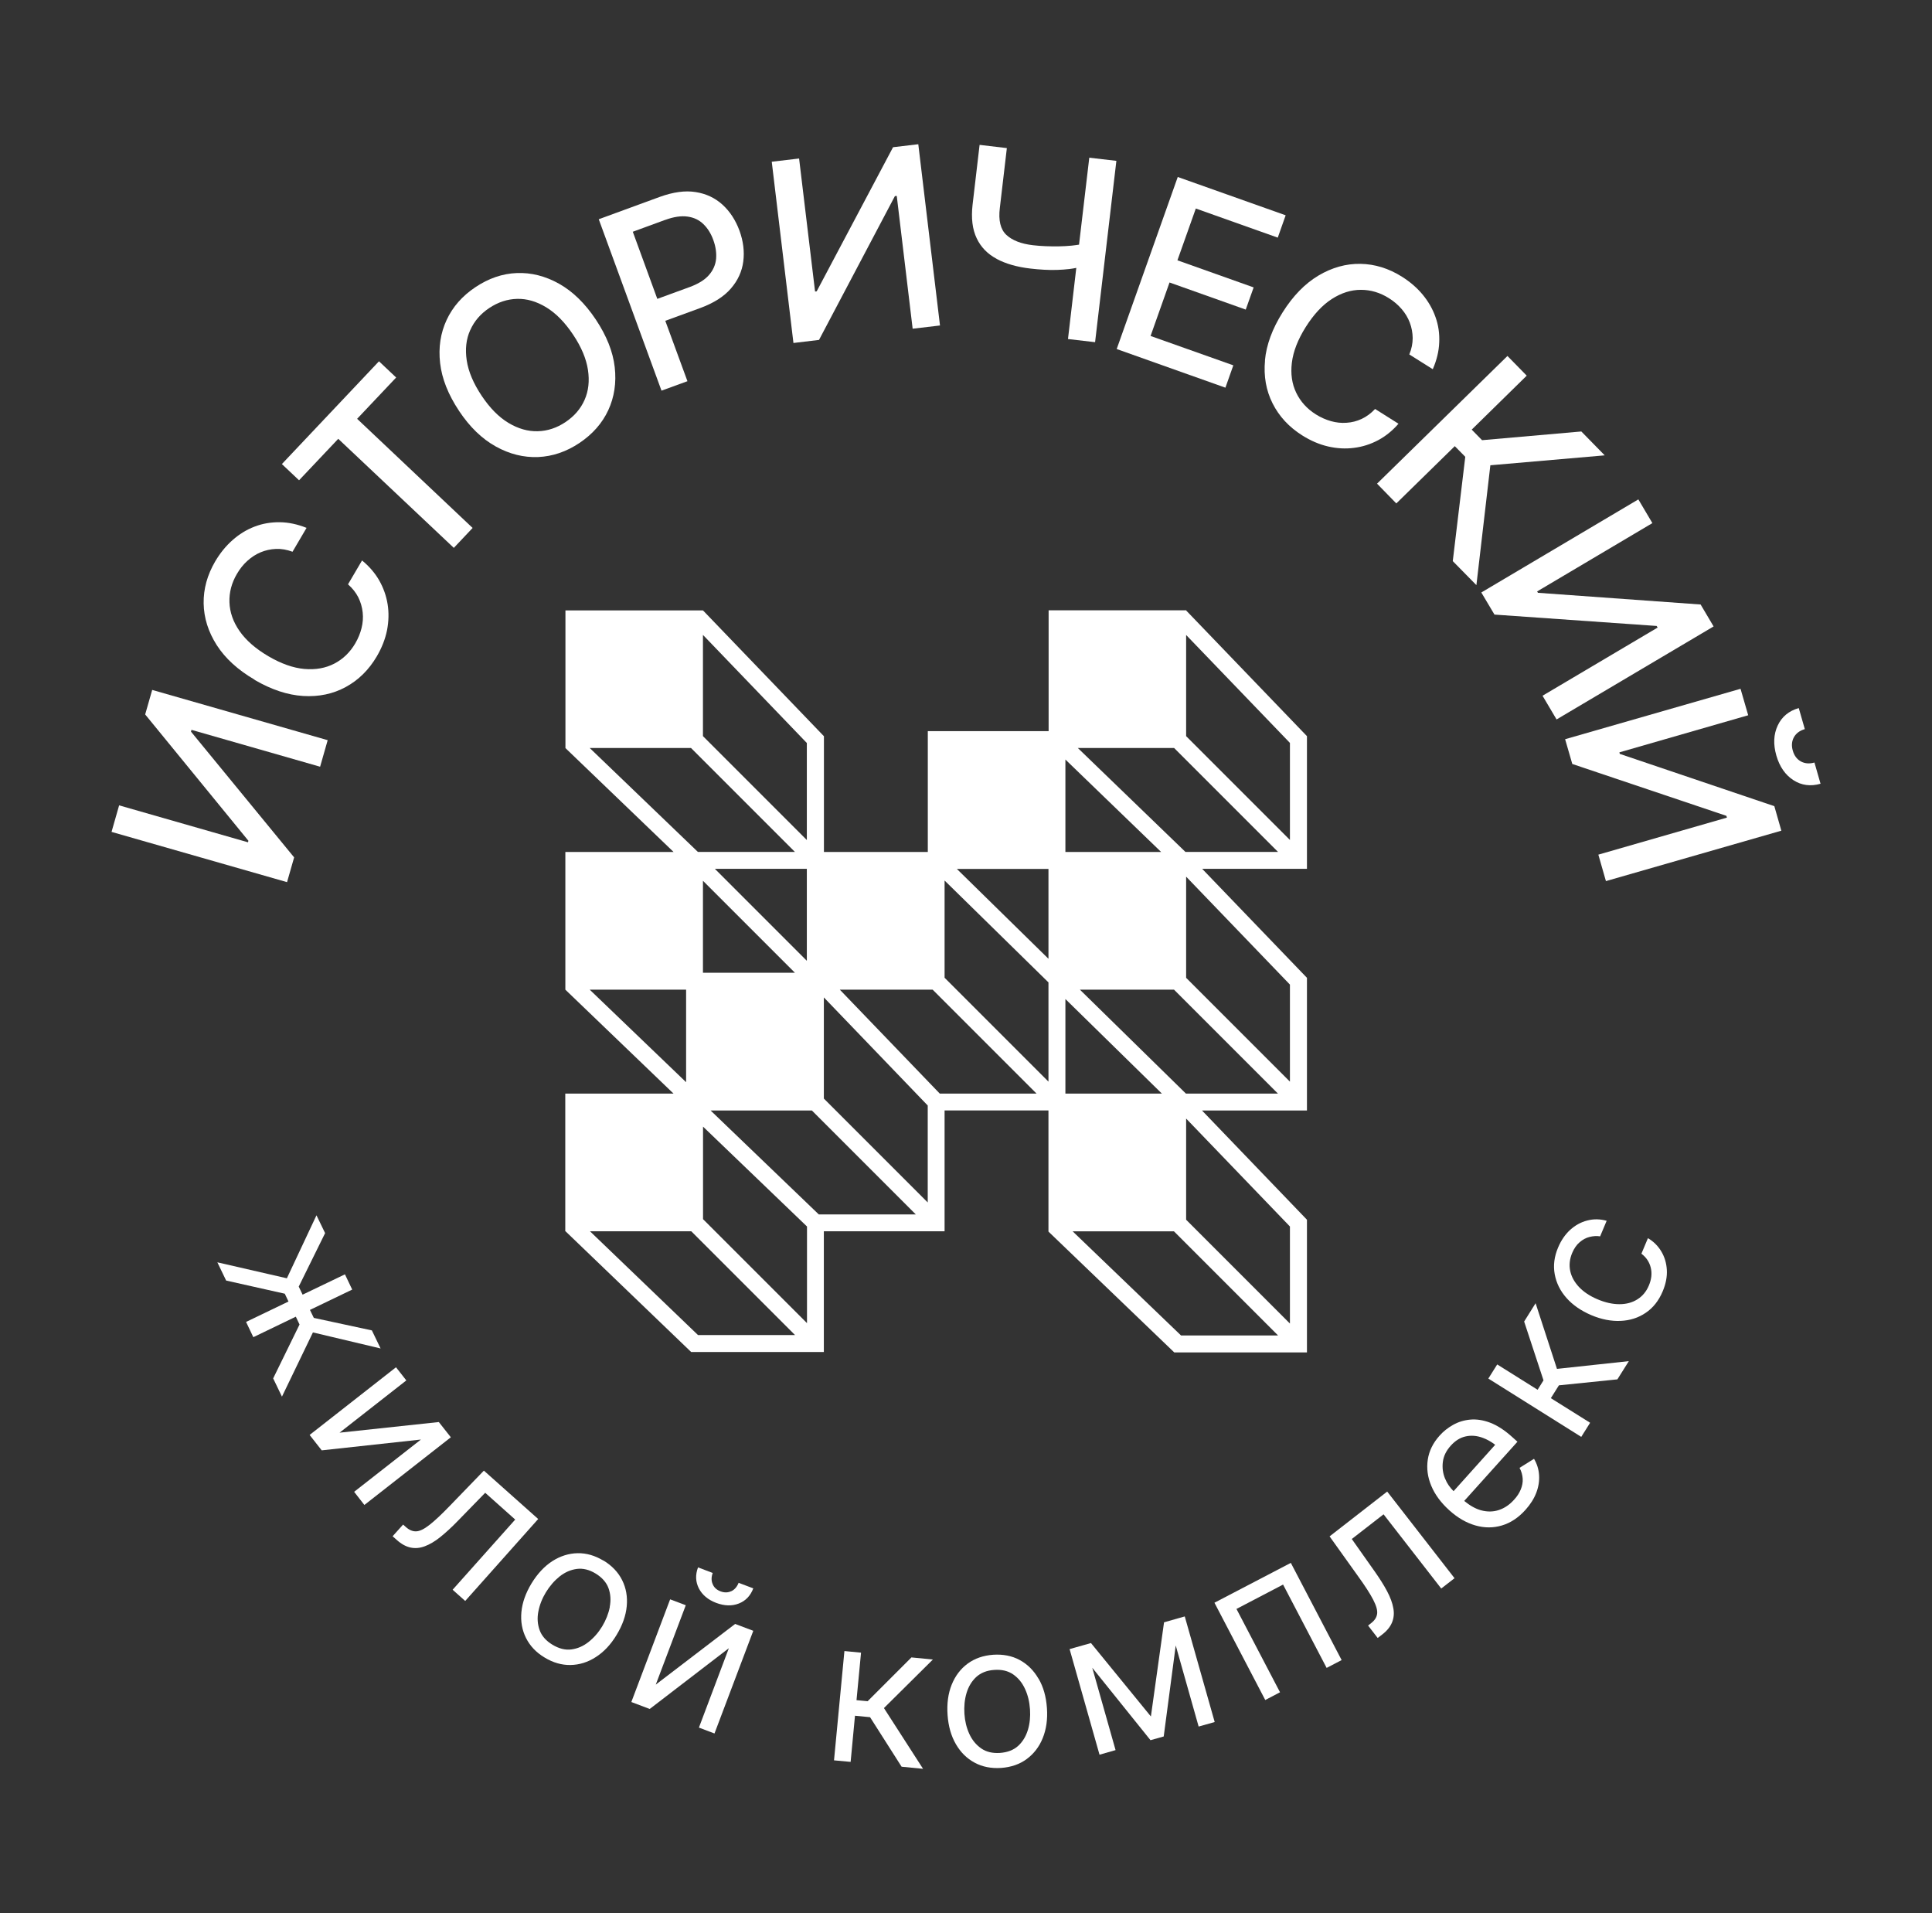 <?xml version="1.0" encoding="UTF-8"?> <svg xmlns="http://www.w3.org/2000/svg" id="_Слой_1" viewBox="0 0 239.55 237.16"><rect x="0" y="0" width="239.55" height="237.16" fill="#333333" stroke="none"/> <defs> <style>.cls-1{fill:#fff;}</style> </defs> <path class="cls-1" d="m145.6,167.66h16.45v-16.45l-13.01-13.54h13.01v-16.45l-12.99-13.51h12.99v-16.45l-14.95-15.55h-.01s0-.05,0-.05h-17.07v14.98h-14.98v14.98h-12.88v-14.35l-14.95-15.55-.03.03v-.08h-17.07v17.07h0l13.41,12.88h-13.42v17.07h0,0s13.41,12.88,13.41,12.88h-13.42v17.07h.03l15.58,14.97h16.45v-14.97h14.97v-14.98h12.88v14.98h.02l-.03.03,15.6,14.98Zm.84-2.1l-13.44-12.91h12.56l12.91,12.91h-12.03Zm-14.34-71.4l11.87,11.46h-11.87v-11.46Zm0,29.69l11.96,11.72h-11.96v-11.72Zm27.84,28.2v12.03l-12.87-12.87v-12.54l12.87,13.38Zm-12.87-16.48h-.03l-13.14-12.88h11.67l12.88,12.88h-11.38Zm12.87-13.51v12.03l-12.87-12.87v-12.54l12.87,13.38Zm-12.87-16.45h-.09l-13.34-12.88h11.94l12.88,12.88h-11.38Zm0-26.89l12.87,13.38v12.03l-12.87-12.87v-12.54Zm-48.51,41.87h-11.4v-11.4l11.4,11.4Zm-9.92-12.88h11.4v11.4l-11.4-11.4Zm-1.48-29l12.88,13.4v12.03l-12.88-12.88v-12.54Zm-14.04,14.02h12.56l12.88,12.88h-12.03l-13.41-12.88Zm0,29.96h11.95v11.47l-11.95-11.47Zm13.43,42.82l-13.4-12.87h12.56l12.87,12.87h-12.03Zm13.51-1.48l-12.89-12.89v-11.47l12.89,12.38v11.98Zm1.46-13.48l-13.41-12.88h12.56l12.88,12.88h-12.03Zm13.51-1.48l-12.88-12.88v-12.54l12.88,13.4v12.03Zm1.49-13.5l-12.39-12.88h11.51l12.88,12.88h-12Zm13.48-12.88v11.4l-12.88-12.88v-12.05l12.88,12.63v.9Zm0-3.83l-11.36-11.14h11.36v11.14Z"></path> <polygon class="cls-1" points="47.19 167.17 46.11 164.93 38.91 163.38 38.43 162.39 43.67 159.87 42.77 157.98 37.52 160.5 37.04 159.5 40.31 152.87 39.24 150.66 35.57 158.47 26.95 156.49 28.04 158.75 35.31 160.38 35.77 161.35 30.51 163.88 31.41 165.77 36.68 163.23 37.14 164.2 33.87 170.88 34.96 173.14 38.8 165.18 47.19 167.17"></polygon> <polygon class="cls-1" points="54.41 176.29 42.1 177.61 50.38 171.13 49.1 169.5 38.39 177.89 39.89 179.8 52.19 178.46 43.91 184.94 45.18 186.57 55.9 178.18 54.41 176.29"></polygon> <path class="cls-1" d="m60,182.31l-4.2,4.34c-1.05,1.09-1.9,1.89-2.56,2.4-.65.51-1.19.77-1.63.79-.43.02-.85-.15-1.27-.52l-.36-.32-1.3,1.45.53.47c.56.5,1.13.81,1.7.93.57.12,1.15.07,1.76-.16s1.25-.6,1.92-1.14c.67-.54,1.4-1.2,2.17-2l3.4-3.49,3.72,3.32-7.76,8.7,1.56,1.39,9.05-10.16-6.76-6.02Z"></path> <path class="cls-1" d="m74.83,193.48c-1.05-.64-2.12-.95-3.21-.93-1.09.02-2.14.35-3.13.98-.99.64-1.85,1.56-2.59,2.77-.72,1.19-1.14,2.37-1.25,3.54-.11,1.17.08,2.24.57,3.22.49.98,1.25,1.79,2.3,2.42,1.05.64,2.13.95,3.22.93,1.09-.02,2.14-.34,3.13-.98.99-.63,1.85-1.54,2.57-2.73.74-1.21,1.16-2.41,1.27-3.58.11-1.17-.08-2.25-.57-3.23-.49-.98-1.26-1.79-2.31-2.43Zm.78,5.74c-.16.82-.48,1.63-.95,2.41-.47.77-1.03,1.41-1.69,1.93-.66.52-1.36.82-2.13.92-.76.1-1.54-.1-2.35-.59-.79-.48-1.32-1.08-1.58-1.8-.26-.72-.32-1.49-.16-2.31.16-.82.47-1.62.94-2.39.48-.78,1.04-1.43,1.7-1.96.66-.52,1.37-.83,2.13-.93.76-.1,1.54.09,2.33.57.8.49,1.34,1.1,1.6,1.82.26.72.31,1.5.15,2.32Z"></path> <path class="cls-1" d="m90.68,197.25c-.41.2-.86.21-1.34.03-.48-.18-.81-.48-.98-.91-.18-.42-.17-.88.01-1.37l-1.82-.69c-.35.92-.31,1.78.1,2.6.42.81,1.13,1.41,2.15,1.8,1.02.38,1.95.41,2.8.08.85-.33,1.45-.96,1.8-1.88l-1.82-.69c-.19.49-.49.84-.9,1.04Z"></path> <polygon class="cls-1" points="81.31 208.84 85.03 199 83.09 198.27 78.28 211 80.56 211.86 90.37 204.33 86.66 214.17 88.59 214.9 93.4 202.17 91.15 201.32 81.31 208.84"></polygon> <polygon class="cls-1" points="113.01 205.47 107.58 210.9 106.2 210.77 106.76 204.88 104.7 204.68 103.41 218.23 105.47 218.42 106.01 212.7 107.88 212.88 111.79 219.02 114.45 219.28 109.6 211.75 115.67 205.73 113.01 205.47"></polygon> <path class="cls-1" d="m128.76,208.1c-.59-1.02-1.37-1.79-2.33-2.31-.96-.52-2.06-.73-3.29-.65-1.22.09-2.27.45-3.16,1.1-.88.65-1.54,1.52-1.98,2.61-.44,1.09-.61,2.35-.51,3.76.1,1.39.44,2.6,1.03,3.61.59,1.02,1.36,1.78,2.33,2.3.96.52,2.06.73,3.28.65,1.23-.09,2.29-.45,3.17-1.1.88-.65,1.55-1.51,1.99-2.6.44-1.09.62-2.33.52-3.72-.1-1.42-.44-2.63-1.04-3.65Zm-1.31,6.35c-.24.8-.64,1.46-1.2,1.98-.57.52-1.32.81-2.26.88-.92.06-1.7-.12-2.33-.56-.63-.44-1.12-1.03-1.47-1.79-.35-.76-.55-1.59-.61-2.49-.06-.91.02-1.77.26-2.58.24-.8.64-1.47,1.2-1.99.57-.52,1.31-.82,2.23-.88.94-.07,1.72.12,2.36.56.63.44,1.12,1.04,1.47,1.81.35.76.55,1.6.61,2.52.06.9-.02,1.75-.26,2.55Z"></path> <polygon class="cls-1" points="146.22 200.58 146.22 200.58 144.33 201.12 142.7 212.79 135.27 203.69 133.39 204.22 133.39 204.22 132.62 204.44 136.33 217.53 138.32 216.96 135.43 206.75 142.65 215.73 144.29 215.27 145.78 203.99 148.62 214.04 150.61 213.48 146.9 200.39 146.22 200.58"></polygon> <polygon class="cls-1" points="150.58 198.69 156.88 210.75 158.71 209.79 153.31 199.46 159.09 196.44 164.49 206.77 166.35 205.8 160.05 193.75 150.58 198.69"></polygon> <path class="cls-1" d="m164.86,190.47l3.51,4.91c.89,1.23,1.52,2.21,1.9,2.95s.54,1.31.48,1.74c-.06.43-.3.81-.74,1.15l-.38.3,1.19,1.54.56-.43c.6-.46,1-.96,1.22-1.5.22-.54.28-1.12.16-1.76-.11-.64-.37-1.34-.77-2.1-.4-.76-.93-1.59-1.57-2.5l-2.81-3.98,3.94-3.06,7.15,9.2,1.65-1.28-8.35-10.74-7.15,5.56Z"></path> <path class="cls-1" d="m190.19,180.86l-1.78,1.11c.24.44.36.89.39,1.34s-.06.9-.24,1.34c-.18.44-.45.86-.82,1.26-.56.63-1.2,1.06-1.9,1.29s-1.44.24-2.21.03c-.69-.19-1.39-.59-2.08-1.16l6.6-7.34-.67-.6c-.94-.85-1.85-1.43-2.72-1.76-.87-.33-1.7-.45-2.47-.38-.77.07-1.48.29-2.12.65-.64.36-1.2.8-1.67,1.33-.82.91-1.31,1.91-1.47,2.99-.16,1.08-.02,2.16.44,3.25.45,1.08,1.2,2.09,2.24,3.03,1.03.93,2.11,1.55,3.23,1.87,1.12.32,2.22.32,3.29,0,1.07-.32,2.04-.96,2.92-1.94.61-.68,1.06-1.39,1.34-2.13.28-.74.39-1.47.34-2.19-.05-.72-.26-1.38-.62-1.99Zm-11.01,2.46c-.28-.67-.37-1.37-.28-2.09.09-.72.42-1.39.98-2.01.56-.62,1.18-1.01,1.86-1.15.68-.15,1.38-.09,2.09.17.53.19,1.05.48,1.56.87l-5.16,5.75c-.45-.45-.81-.95-1.04-1.53Z"></path> <polygon class="cls-1" points="190.4 161.56 188.98 163.83 191.38 171.12 190.65 172.29 185.64 169.15 184.54 170.9 196.06 178.13 197.16 176.38 192.29 173.33 193.29 171.74 200.54 171 201.96 168.74 193.05 169.7 190.4 161.56"></polygon> <path class="cls-1" d="m204.33,153.49l-.81,1.93c.61.46.99,1.04,1.16,1.74.17.7.09,1.43-.23,2.19-.32.76-.79,1.33-1.43,1.73-.63.4-1.38.6-2.23.6s-1.76-.2-2.72-.61c-.95-.4-1.71-.91-2.29-1.52-.57-.61-.94-1.28-1.09-2-.15-.72-.07-1.46.24-2.21.24-.57.55-1.02.93-1.34.38-.33.79-.55,1.24-.66.44-.11.88-.14,1.3-.07l.81-1.93c-.83-.23-1.63-.24-2.42-.03-.78.2-1.48.59-2.11,1.16-.62.57-1.12,1.3-1.49,2.18-.48,1.13-.62,2.23-.42,3.32.2,1.08.68,2.06,1.46,2.94s1.81,1.59,3.08,2.13c1.25.53,2.46.76,3.62.71,1.17-.05,2.21-.38,3.12-1,.91-.61,1.62-1.5,2.11-2.67.39-.93.56-1.81.51-2.66-.05-.85-.28-1.61-.69-2.29-.41-.68-.96-1.23-1.66-1.64Z"></path> <polygon class="cls-1" points="36.47 106.29 23.68 90.7 23.74 90.48 39.69 95.05 40.63 91.76 18.87 85.53 18 88.57 30.8 104.23 30.75 104.42 14.77 99.84 13.83 103.13 35.59 109.36 36.47 106.29"></polygon> <path class="cls-1" d="m31.56,84.28c2.07,1.21,4.08,1.88,6.02,2,1.94.12,3.71-.25,5.29-1.11,1.58-.86,2.86-2.12,3.85-3.8.63-1.07,1.05-2.16,1.27-3.25.21-1.1.24-2.17.07-3.22-.17-1.05-.52-2.03-1.05-2.96-.53-.92-1.24-1.74-2.12-2.46l-1.74,2.96c.56.49.98,1.03,1.28,1.62.29.59.47,1.21.54,1.86.07.65.02,1.3-.14,1.94-.16.65-.42,1.28-.78,1.9-.65,1.11-1.52,1.95-2.6,2.51-1.08.56-2.32.78-3.71.66-1.39-.12-2.88-.65-4.47-1.58-1.58-.93-2.77-1.97-3.57-3.12-.8-1.15-1.21-2.34-1.25-3.57-.04-1.23.27-2.4.93-3.52.36-.62.79-1.16,1.29-1.61.5-.45,1.04-.81,1.64-1.06.6-.25,1.23-.39,1.9-.42.67-.03,1.35.09,2.06.35l1.74-2.96c-1.13-.45-2.24-.69-3.34-.7-1.1-.01-2.14.17-3.12.55-.99.38-1.9.94-2.72,1.67-.83.73-1.54,1.61-2.15,2.64-.98,1.68-1.46,3.41-1.43,5.21.03,1.79.57,3.51,1.62,5.16,1.05,1.64,2.62,3.08,4.71,4.3Z"></path> <polygon class="cls-1" points="41.94 54.4 56.27 67.92 58.6 65.45 44.28 51.92 49.12 46.8 46.99 44.79 34.95 57.53 37.08 59.54 41.94 54.4"></polygon> <path class="cls-1" d="m56.91,50.93c1.33,2,2.85,3.47,4.56,4.42,1.71.95,3.46,1.38,5.25,1.31,1.8-.08,3.5-.66,5.12-1.74,1.63-1.09,2.83-2.45,3.58-4.07.75-1.62,1.02-3.4.8-5.33-.22-1.93-1.01-3.9-2.34-5.9-1.34-2.01-2.87-3.5-4.57-4.45-1.7-.95-3.45-1.39-5.23-1.32-1.79.07-3.5.66-5.13,1.75-1.62,1.08-2.81,2.43-3.57,4.06-.76,1.63-1.03,3.41-.81,5.35.22,1.94,1.01,3.92,2.35,5.93Zm1.4-10.01c.49-1.11,1.28-2.02,2.36-2.74,1.09-.72,2.23-1.1,3.45-1.13,1.21-.03,2.41.32,3.61,1.05,1.2.73,2.31,1.86,3.33,3.39,1.02,1.52,1.63,2.98,1.84,4.36.21,1.38.07,2.63-.42,3.73-.49,1.11-1.28,2.02-2.37,2.75-1.08.72-2.22,1.1-3.44,1.13-1.21.03-2.42-.31-3.62-1.03-1.2-.72-2.31-1.84-3.33-3.37-1.02-1.53-1.64-2.99-1.85-4.38-.21-1.39-.07-2.64.43-3.75Z"></path> <path class="cls-1" d="m85.23,47.24l-2.74-7.47,4.35-1.59c1.65-.61,2.92-1.41,3.78-2.41.87-1,1.38-2.12,1.54-3.36.16-1.24,0-2.51-.47-3.81-.48-1.3-1.18-2.38-2.1-3.22-.92-.84-2.04-1.37-3.34-1.57-1.3-.21-2.78,0-4.42.59l-7.59,2.78,7.78,21.25,3.21-1.17Zm-2.74-19.98c1.06-.39,1.98-.52,2.76-.41.79.11,1.44.42,1.97.94.53.51.94,1.17,1.23,1.98.29.8.4,1.57.34,2.31-.07.74-.36,1.41-.88,2.01-.52.6-1.31,1.09-2.36,1.48l-4.05,1.48-3.04-8.32,4.04-1.48Z"></path> <polygon class="cls-1" points="101.55 42.14 110.96 24.31 111.19 24.29 113.16 40.75 116.55 40.35 113.86 17.88 110.73 18.25 101.26 36.12 101.06 36.14 99.08 19.65 95.69 20.05 98.38 42.52 101.55 42.14"></polygon> <path class="cls-1" d="m123.58,32.1c1.13.6,2.52,1,4.16,1.19.59.07,1.17.12,1.73.15.56.03,1.1.04,1.62.02.52-.02,1.02-.05,1.5-.11.3-.03.58-.09.86-.14l-1.03,8.82,3.36.39,2.64-22.48-3.36-.39-1.27,10.78c-.3.04-.59.09-.91.12-.51.05-1.04.08-1.59.09-.55.01-1.09,0-1.63-.02-.54-.02-1.07-.06-1.58-.12-1.47-.17-2.57-.6-3.3-1.28-.73-.68-1-1.8-.81-3.34l.87-7.42-3.38-.4-.87,7.42c-.19,1.67-.02,3.06.51,4.16.52,1.1,1.35,1.95,2.48,2.55Z"></path> <polygon class="cls-1" points="152.92 45.29 142.66 41.65 145.01 35.02 154.46 38.38 155.44 35.63 145.99 32.27 148.27 25.85 158.43 29.46 159.41 26.69 146.03 21.94 138.46 43.27 151.94 48.06 152.92 45.29"></polygon> <path class="cls-1" d="m156.85,44.69c-.18,1.94.13,3.71.94,5.32.81,1.61,2.03,2.93,3.68,3.97,1.05.66,2.12,1.12,3.21,1.37,1.09.25,2.16.31,3.21.17,1.05-.13,2.05-.45,2.99-.95.94-.5,1.78-1.19,2.52-2.04l-2.9-1.83c-.51.54-1.06.95-1.66,1.23-.6.28-1.22.44-1.87.48-.65.05-1.3-.02-1.94-.2s-1.27-.46-1.88-.84c-1.09-.69-1.9-1.58-2.43-2.68-.53-1.1-.71-2.34-.54-3.73.17-1.39.74-2.86,1.72-4.42.98-1.55,2.05-2.71,3.23-3.47,1.18-.76,2.38-1.14,3.61-1.14,1.23,0,2.39.35,3.48,1.04.61.38,1.13.83,1.57,1.34.44.51.78,1.07,1.01,1.68.23.61.35,1.24.36,1.91,0,.67-.13,1.35-.42,2.04l2.91,1.83c.49-1.12.76-2.22.8-3.32.05-1.09-.1-2.14-.46-3.14-.35-1-.88-1.92-1.58-2.77-.7-.85-1.56-1.59-2.57-2.23-1.65-1.04-3.37-1.57-5.16-1.6-1.79-.03-3.53.46-5.2,1.45-1.68,1-3.16,2.52-4.45,4.57-1.28,2.03-2.01,4.02-2.19,5.95Z"></path> <polygon class="cls-1" points="173.13 62.41 180.38 55.31 181.68 56.63 180.13 69.56 183.06 72.54 184.79 57.68 198.97 56.45 196.07 53.49 183.76 54.57 182.48 53.26 189.3 46.57 186.91 44.13 170.74 59.96 173.13 62.41"></polygon> <polygon class="cls-1" points="185.3 76.19 205.41 77.6 205.53 77.8 191.26 86.25 193 89.19 212.47 77.66 210.86 74.94 190.69 73.49 190.59 73.32 204.88 64.85 203.14 61.91 183.67 73.45 185.3 76.19"></polygon> <polygon class="cls-1" points="200.84 93.46 200.79 93.27 216.76 88.67 215.81 85.39 194.06 91.64 194.95 94.71 214.06 101.14 214.12 101.36 198.18 105.95 199.12 109.23 220.87 102.98 220 99.94 200.84 93.46"></polygon> <path class="cls-1" d="m224.97,94.53c-.62.18-1.18.13-1.67-.13-.49-.27-.83-.71-1.01-1.34-.18-.62-.13-1.18.14-1.67.28-.49.72-.82,1.35-1l-.75-2.61c-1.23.35-2.1,1.07-2.61,2.16-.51,1.09-.57,2.32-.17,3.72.4,1.39,1.11,2.41,2.12,3.06,1.01.65,2.13.79,3.36.44l-.75-2.61Z"></path> </svg> 
